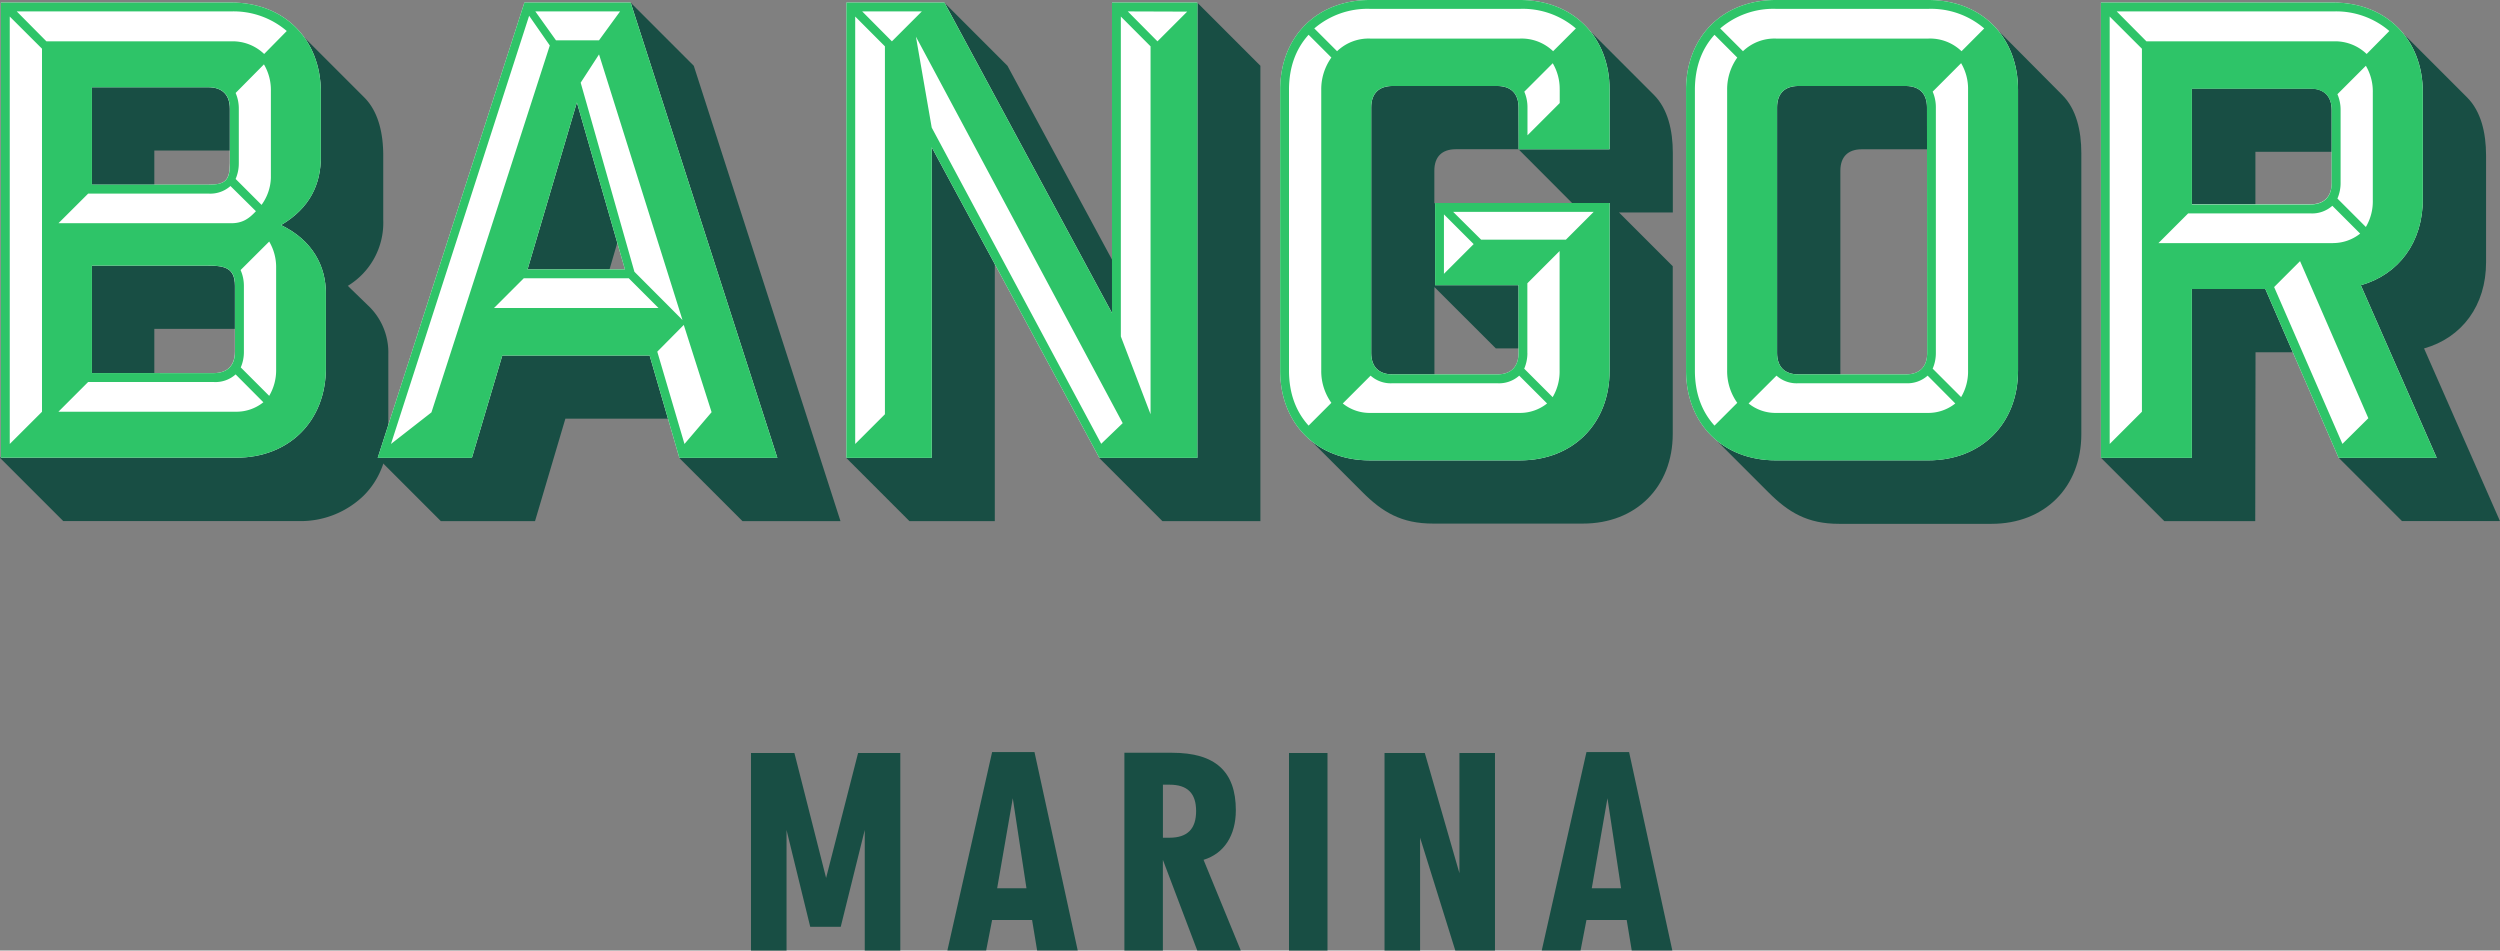 <svg xmlns="http://www.w3.org/2000/svg" width="604.77" height="229.94" viewBox="0 0 604.77 229.94"><rect x="0" y="0" width="604.77" height="229.94" fill="#808080" stroke="none"/><g fill="#184e44"><path d="M89.5 74.35a15.61 15.61 0 0 1 4.44 11.32v18.66c0 6.43-2.14 11.78-6 15.6a21.89 21.89 0 0 1-15.76 6.12H15.3L0 110.75l1.53-1.53h55.38c12.85 0 20.19-7.34 20.19-20.19V71c0-6.58-3.21-12.85-10.86-16.52 7-4.13 9.64-9.94 9.64-16.52V22.35c0-7-1.22-11.78-3.21-14.23l15.45 15.45c3.37 3.37 4.59 8.57 4.59 14.07v15.6a17.84 17.84 0 0 1-8.57 15.91zM51.71 19.58c3.37-.15 5.2 1.84 5.2 5.2v11.63H37.33v9.79H20.5V19.58zm-.61 43.15c4.28-.15 7 .31 7 4.9v11.93H37.33V91.8H20.5V62.73z"/><path d="M136.77 101.28l-7.34 24.78h-22.79l-15.3-15.3 1.53-1.53h19.74L120 84.45h38.71l4.44 16.83zm13-44.06L147 66.71h-21.39L138 24.79l1.53-1.53 1.53 1.53zm14.53 53.54l1.53-1.53h20.65L151 2.14l1.53-1.53 15.3 15.3 35.49 110.15h-23.71zM240.65 126.06H220l-15.3-15.3 1.53-1.53h17.59V30.9l16.83 31.21zM226.88 2.14l1.53-1.53 15.3 15.3 26.16 48.5v13H268zm54.31 123.92l-15.3-15.3 1.53-1.53h20.65V2.14L289.6.61l15.3 15.3v110.15zM391.65 51.4l13 13v40.54c0 12.85-8.87 21.72-21.72 21.72h-36.26c-7.65 0-12.24-2.75-17.13-7.65l-12.39-12.39c3.82 3.06 8.57 3.21 14.23 3.21h36.26c12.85 0 20.19-7.34 20.19-20.19v-39h-6l-14.5-14.54h-15.15c-3.37 0-5.2 1.83-5.2 5.2v7.8l1.68 1.68v16.67h20.19v16.83h-7L347 69.44v22.64h-11.66c-3.37 0-5.2-1.84-5.2-5.2V24.46c0-3.37 1.84-5.2 5.2-5.2h28.3c3.37 0 5.2 1.84 5.2 5.2v10.1h19V21.71c0-8.11-2.14-12.85-3.06-14.07l15.3 15.3c3.37 3.37 4.59 8.57 4.59 14.07v14.38h-13zM498.9 23c3.37 3.37 4.59 8.57 4.59 14.07V105c0 12.85-8.87 21.72-21.72 21.72H444.9c-7.65 0-12.24-2.75-17.13-7.65l-12.39-12.39c3.82 3.06 8.57 3.21 14.23 3.21h36.87c12.85 0 20.19-7.34 20.19-20.19v-68c0-8.57-2.75-13.62-3.21-14.23zm-36.41-3.67c3.37 0 5.2 1.84 5.2 5.2v11.58H450.4c-3.37 0-5.2 1.83-5.2 5.2V92.1h-11.63c-3.37 0-5.2-1.84-5.2-5.2V24.48c0-3.37 1.83-5.2 5.2-5.2zM545.56 126.06h-22l-15.3-15.3 1.53-1.53h19V68.39h20.5l7.34 16.83h-11zM560.4 19.89c3.37 0 5.2 1.84 5.2 5.2v11.63h-20V51h-16.87V19.89zm6.88 89.34h19.58L569.27 69c9.18-4 15.3-10.4 15.3-20.81V22.34c0-7.8-2-12.7-3.21-14.23l15.45 15.45c3.37 3.37 4.59 8.57 4.59 14.07v25.85c0 10.4-5.81 18.21-15 20.81l18.36 41.76h-23.7l-15.3-15.3zM392.15 214.88h-7.09l3.8-21.78zm1.36 7.67l1.22 7.38h9.82l-10.46-48h-10.31l-10.82 48h9.39l1.43-7.38zm-58.58-40.4v47.79h8.6v-27.3l8.52 27.3h9.6v-47.79h-8.6v29.09l-8.38-29.09zm-13.8 0h-9.31v47.79h9.31zm-39.81 20.49v-12.82h1.58c4.37 0 6.45 2.08 6.45 6.38s-2.08 6.45-6.45 6.45h-1.58zM272 182.15v47.79h9.31V208l8.31 21.92h10.53l-9-21.92c4.94-1.5 7.81-5.87 7.81-12 0-9.39-5-13.9-15.4-13.9H272zm-23.69 32.73h-7.09L245 193.1zm1.36 7.67l1.22 7.38h9.82l-10.46-48H240l-10.82 48h9.38l1.44-7.38zm-68-40.4v47.79h8.6v-29.16L196 224.2h7.38l5.81-23.42v29.16h8.6v-47.79h-10.21l-7.74 30.23-7.67-30.23z"/></g><path d="M55.9.61c12.85 0 21.72 8.87 21.72 21.72v15.6c0 6.58-2.6 12.39-9.64 16.52 7.65 3.67 10.86 9.94 10.86 16.55v18c0 12.85-8.87 21.72-21.72 21.72H.21V.61zm-5.51 44.06c4 0 5.2-.92 5.2-5.2V26.31c0-3.37-1.84-5.2-5.2-5.2H22.24v23.56zm1.23 45.59c3.37 0 5.2-1.84 5.2-5.2V69.15c0-4.59-2.75-4.9-7-4.9H22.24v26zM114.16 110.76H91.37L126.86.61h25.7l35.49 110.15h-23.71L157.15 86h-35.64zm13.46-45.59h23.56l-11.63-40.39zM289.65.61v110.15h-23.71L225.4 35.64v75.12h-20.65V.61h23.71L269 75.72V.61zM367.35 26c0-3.37-1.84-5.2-5.2-5.2h-25.24c-3.37 0-5.2 1.84-5.2 5.2v59.37c0 3.37 1.84 5.2 5.2 5.2h25.24c3.37 0 5.2-1.84 5.2-5.2V69h-20.19V49.11h42.22v40.54c0 12.85-8.87 21.72-21.72 21.72H331.4c-12.85 0-21.72-8.87-21.72-21.72V21.73C309.68 8.88 318.55 0 331.4 0h36.26c12.85 0 21.72 8.87 21.72 21.72v14.39h-22zM466.46 0c12.85 0 21.72 8.87 21.72 21.72v67.92c0 12.85-8.87 21.72-21.72 21.72h-36.87c-12.85 0-21.72-8.87-21.72-21.72V21.72C407.87 8.87 416.74 0 429.59 0zm-.31 26c0-3.37-1.84-5.2-5.2-5.2h-25.86c-3.37 0-5.2 1.84-5.2 5.2v59.37c0 3.37 1.84 5.2 5.2 5.2H461c3.37 0 5.2-1.84 5.2-5.2zM565.73 110.76L548 69.91h-17.77v40.85h-22V.61h56.15c12.85 0 21.72 8.87 21.72 21.72v25.86c0 10.4-5.81 18.21-15 20.81l18.36 41.76zm-1.68-84.14c0-3.37-1.84-5.2-5.2-5.2h-28.61v28h28.61c3.37 0 5.2-1.84 5.2-5.2z" fill="#fff"/><path d="M55.9.61c12.85 0 21.72 8.87 21.72 21.72v15.6c0 6.58-2.6 12.39-9.64 16.52 7.65 3.67 10.86 9.94 10.86 16.55v18c0 12.85-8.87 21.72-21.72 21.72H.21V.61zm-45.74 99V11.78L2.36 4v103.4zM11.23 10H55.9a11 11 0 0 1 8 3.06l5.47-5.56a19.78 19.78 0 0 0-13.46-4.74H4.05zm44.52 35a7.33 7.33 0 0 1-5.35 1.83H21.33L14.14 54h41.77c2.75 0 4.28-1.07 6-2.91zM57 90.57a7.32 7.32 0 0 1-5.36 1.84H21.32l-7.19 7.19h43a10.43 10.43 0 0 0 6.58-2.29zm-6.58-45.9c4 0 5.2-.92 5.2-5.2V26.31c0-3.37-1.84-5.2-5.2-5.2H22.24v23.56zm1.23 45.59c3.37 0 5.2-1.84 5.2-5.2V69.15c0-4.59-2.75-4.9-7-4.9H22.24v26zM57 22.49a9.49 9.49 0 0 1 .77 3.82v13.16a9.49 9.49 0 0 1-.77 3.82l6.27 6.27A11.67 11.67 0 0 0 65.53 43V22a12.2 12.2 0 0 0-1.68-6.43zm1.2 42.84a9.45 9.45 0 0 1 .8 3.82v15.91a9.31 9.31 0 0 1-.76 3.82l6.88 6.88a12.17 12.17 0 0 0 1.68-6.42V64.86a12.2 12.2 0 0 0-1.68-6.43zM114.16 110.76H91.37L126.86.61h25.7l35.49 110.15h-23.71L157.15 86h-35.64zm-9.79-11L133 11l-5-7.19L94.58 107.4zm15.14-25.26h39.78l-7.19-7.19h-25.39zm8.11-9.33h23.56l-11.63-40.39zM150 2.76h-20.5l5 7h10.4zM140.47 20l13 45.74 11.63 11.67-20.19-64.25zm31.67 79.71l-6.73-21.11-6.41 6.47 6.58 22.33zM289.65.61v110.15h-23.71L225.4 35.64v75.12h-20.65V.61h23.71L269 75.72V.61zm-75.58 99.6v-89L206.88 4v103.4zm-5.5-97.45l7.19 7.24L223 2.76zm13 6.11l3.82 22 41 76.49 5.2-5zm56.76 91.34v-89L271.14 4v77.39zm-5.51-97.45L280 10l7.19-7.19zM367.35 26c0-3.37-1.84-5.2-5.2-5.2h-25.24c-3.37 0-5.2 1.84-5.2 5.2v59.37c0 3.37 1.84 5.2 5.2 5.2h25.24c3.37 0 5.2-1.84 5.2-5.2V69h-20.19V49.11h42.22v40.54c0 12.85-8.87 21.72-21.72 21.72H331.4c-12.85 0-21.72-8.87-21.72-21.72V21.73C309.68 8.88 318.55 0 331.4 0h36.26c12.85 0 21.72 8.87 21.72 21.72v14.39h-22zm-47.73-4.28a13.2 13.2 0 0 1 2.45-7.8l-5.51-5.51c-3.06 3.37-4.74 7.8-4.74 13.31v67.93c0 5.51 1.68 9.94 4.74 13.31l5.51-5.51a13.2 13.2 0 0 1-2.45-7.8zM331.4 2.14a19.78 19.78 0 0 0-13.46 4.74l5.51 5.51a11 11 0 0 1 8-3.06h36.26a11 11 0 0 1 8 3.06l5.51-5.51a19.78 19.78 0 0 0-13.46-4.74zm36.11 88.73a7.32 7.32 0 0 1-5.36 1.84h-25.24a7.29 7.29 0 0 1-5.35-1.84l-6.73 6.73a10.35 10.35 0 0 0 6.58 2.29h36.26a10.49 10.49 0 0 0 6.58-2.29zM349.3 66.24l7.19-7.19-7.19-7.19zm9-8.26h20.5l6.73-6.73h-34zm19-36.25a12.2 12.2 0 0 0-1.68-6.43l-6.88 6.88a9.49 9.49 0 0 1 .77 3.82v6.73l7.8-7.8v-3.2zm-7.81 63.64a9.49 9.49 0 0 1-.77 3.82l6.88 6.88a12.11 12.11 0 0 0 1.68-6.43V60.73l-7.8 7.8v16.84zM429.59 111.37c-12.85 0-21.72-8.87-21.72-21.72V21.73C407.87 8.88 416.74 0 429.59 0h36.87c12.85 0 21.72 8.87 21.72 21.72v67.93c0 12.85-8.87 21.72-21.72 21.72zm-11.78-89.64a13.2 13.2 0 0 1 2.45-7.8l-5.51-5.51c-3.06 3.37-4.74 7.8-4.74 13.31v67.92c0 5.51 1.68 9.94 4.74 13.31l5.51-5.51a13.2 13.2 0 0 1-2.45-7.8zm11.78-19.59a19.78 19.78 0 0 0-13.46 4.74l5.51 5.51a11 11 0 0 1 8-3.06h36.87a11 11 0 0 1 8 3.06L480 6.88a19.78 19.78 0 0 0-13.46-4.74zm36.72 88.73a7.35 7.35 0 0 1-5.31 1.84h-25.9a7.29 7.29 0 0 1-5.35-1.84L423 97.6a10.35 10.35 0 0 0 6.58 2.29h36.87A10.49 10.49 0 0 0 473 97.6zM466.15 26c0-3.37-1.84-5.2-5.2-5.2h-25.86c-3.37 0-5.2 1.84-5.2 5.2v59.37c0 3.37 1.84 5.2 5.2 5.2H461c3.37 0 5.2-1.84 5.2-5.2zm1.38-3.83a9.5 9.5 0 0 1 .77 3.83v59.36a9.49 9.49 0 0 1-.77 3.82l6.88 6.88a12.11 12.11 0 0 0 1.68-6.43V21.71a12.2 12.2 0 0 0-1.68-6.43zM565.73 110.76L548 69.91h-17.77v40.85h-22V.61h56.15c12.85 0 21.72 8.87 21.72 21.72v25.86c0 10.4-5.81 18.21-15 20.81l18.36 41.76zM510.35 4v103.4l7.8-7.8V11.79zm54.16 6a11 11 0 0 1 8 3.06L578 7.5a19.78 19.78 0 0 0-13.46-4.74h-52.49l7.19 7.24zm-.15 48.8a10.49 10.49 0 0 0 6.58-2.29l-6.73-6.73a7.34 7.34 0 0 1-5.35 1.84h-29.53l-7.19 7.19h42.22zm-.31-32.13c0-3.37-1.84-5.2-5.2-5.2h-28.61v28h28.61c3.37 0 5.2-1.84 5.2-5.2zm8.87 74.5l-16.52-38-6.27 6.27 16.52 37.94zM574 22.34a12.2 12.2 0 0 0-1.68-6.43l-6.88 6.88a9.49 9.49 0 0 1 .77 3.82V44.2a9.5 9.5 0 0 1-.77 3.83l6.88 6.88a12.17 12.17 0 0 0 1.68-6.42z" fill="#2ec468"/></svg>